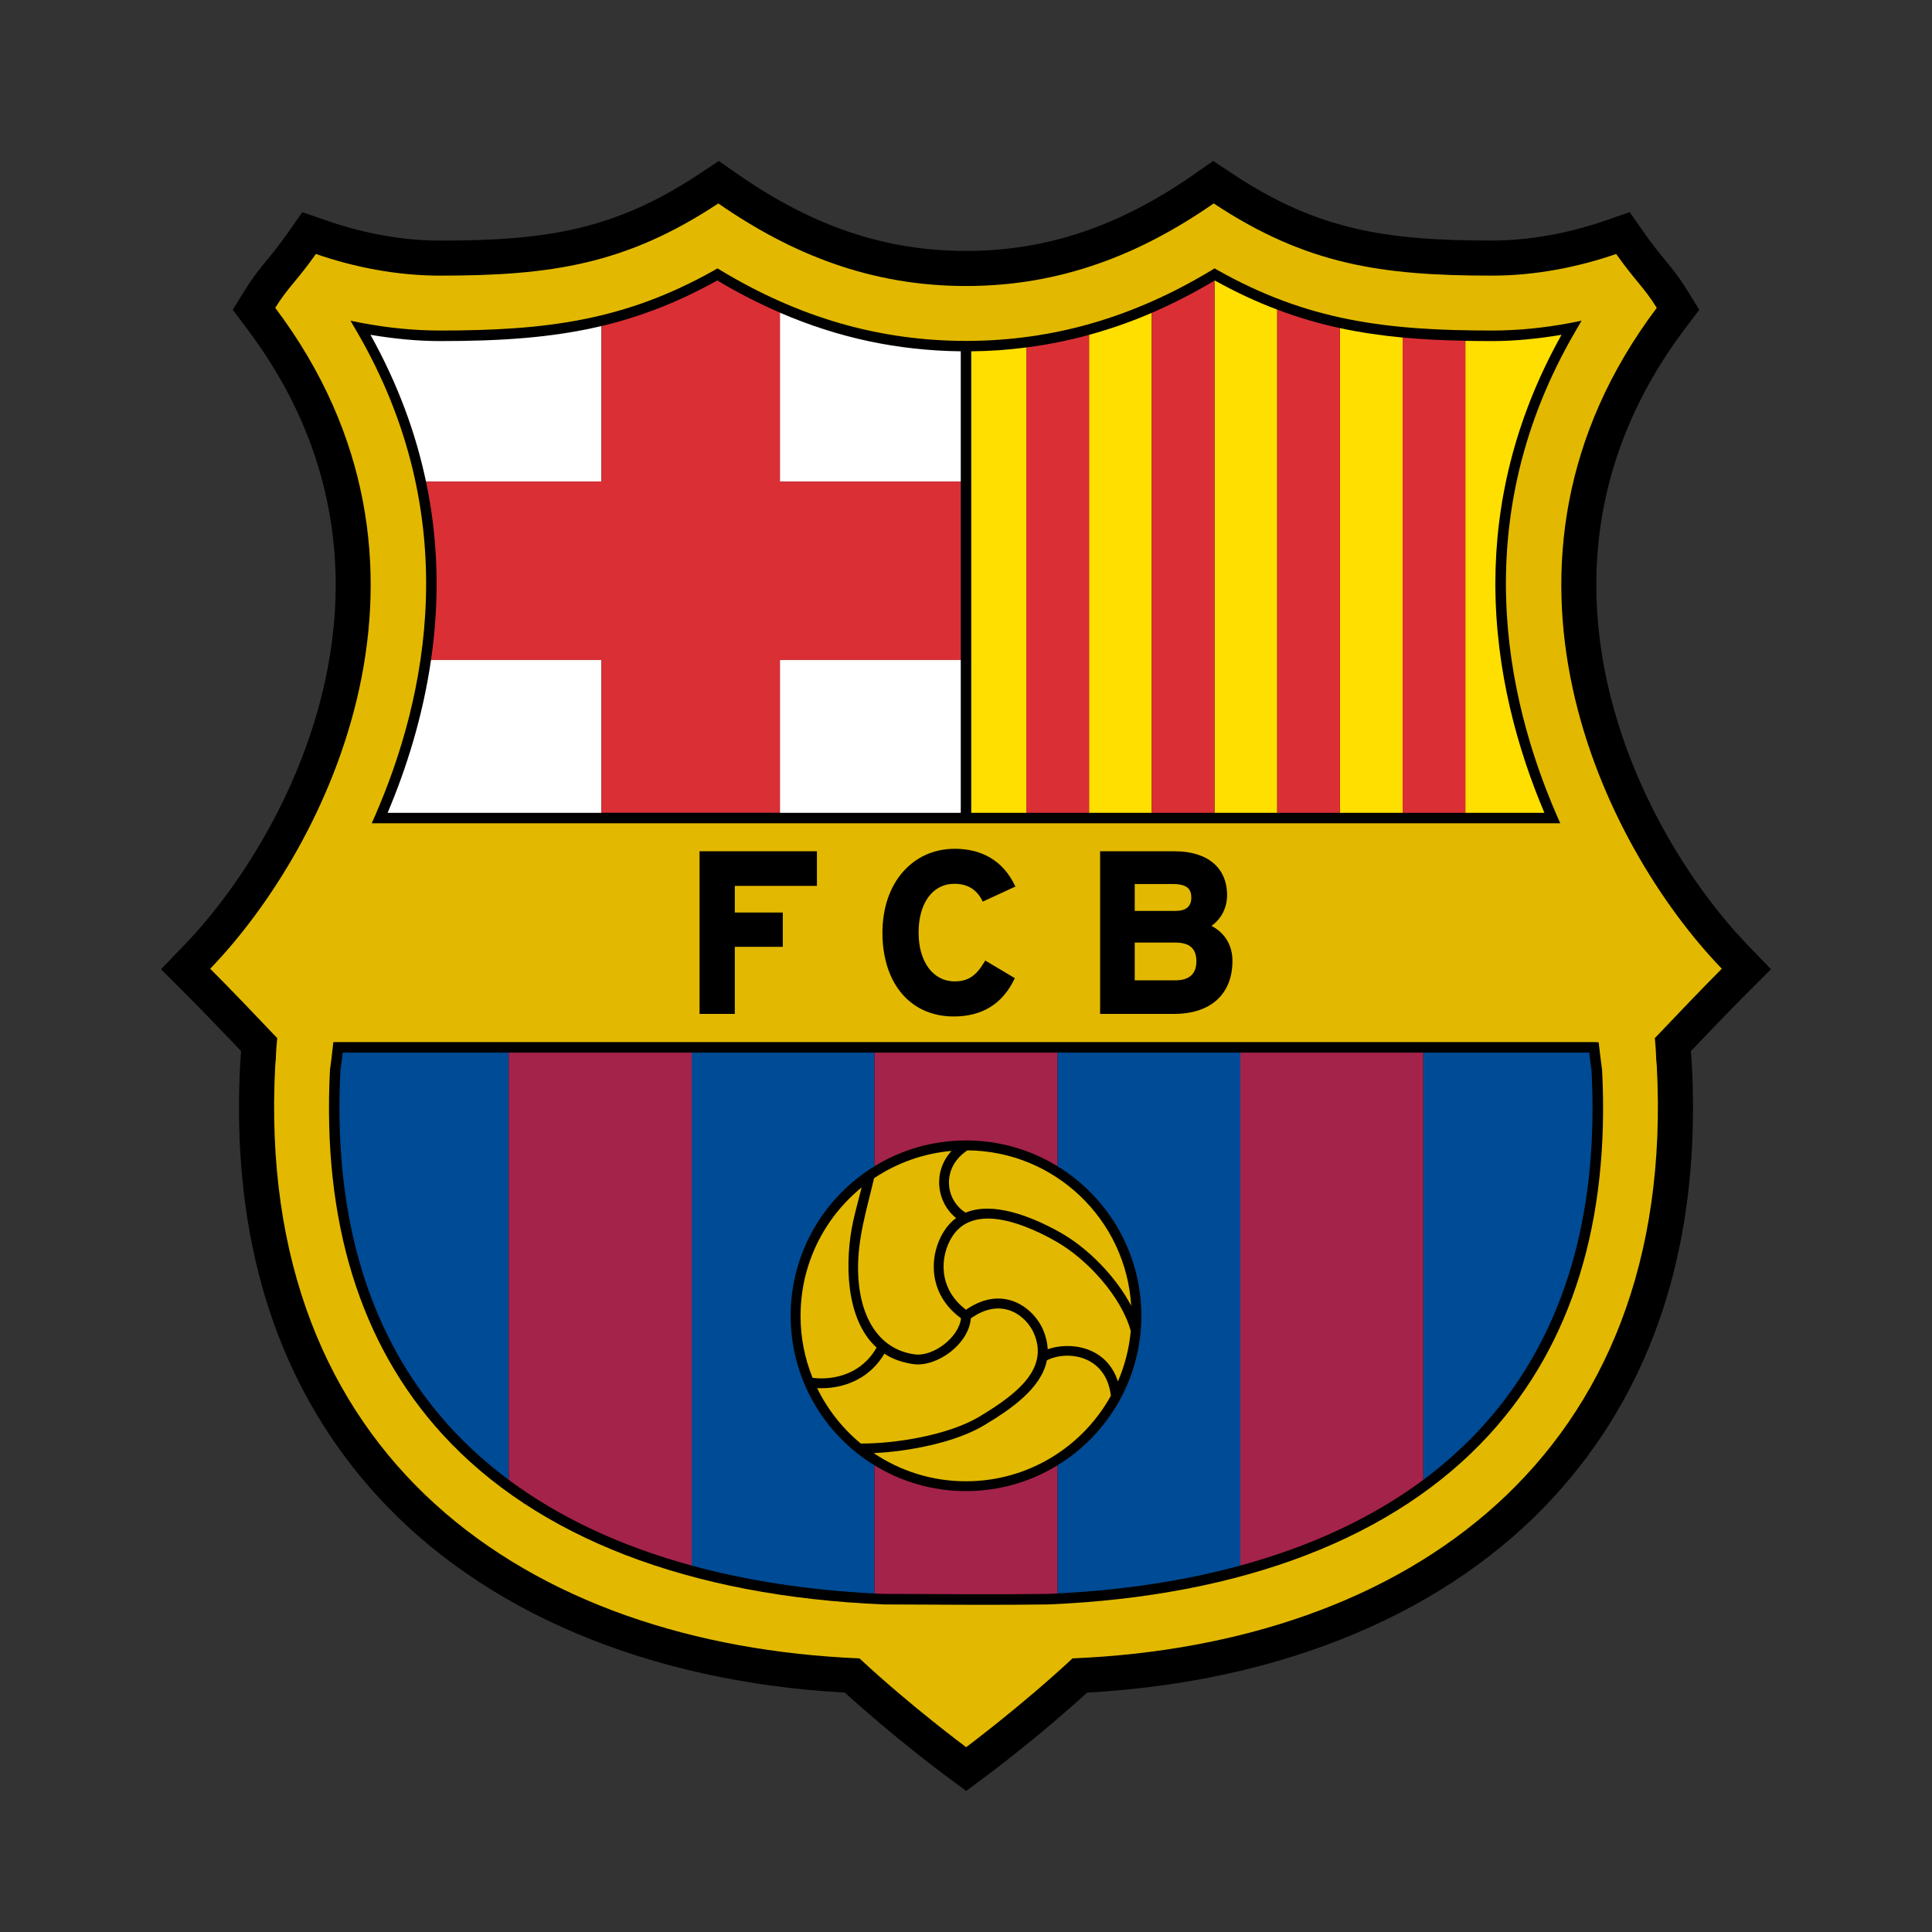 <?xml version="1.0" encoding="UTF-8"?>
<svg xmlns="http://www.w3.org/2000/svg" width="24" height="24" viewBox="0 0 24 24" fill="none">
  <rect x="0" y="0" width="24" height="24" fill="#333333" stroke="none"/>
  <g clip-path="url(#clip0_970_195939)">
    <path d="M14.829 2.169C13.896 2.816 12.998 3.117 12 3.117C11.003 3.117 10.104 2.816 9.172 2.169L8.929 2L8.683 2.163C7.629 2.861 6.773 2.989 5.466 2.989C5.016 2.989 4.532 2.904 4.066 2.743L3.756 2.636L3.567 2.904C3.466 3.047 3.392 3.138 3.32 3.226C3.231 3.334 3.147 3.436 3.049 3.594L2.891 3.848L3.07 4.086C3.869 5.147 4.17 6.239 4.17 7.266C4.17 9.182 3.122 10.875 2.297 11.732L2 12.04L2.303 12.343C2.466 12.505 2.756 12.806 2.995 13.057L2.986 13.19L2.984 13.213C2.974 13.397 2.969 13.58 2.969 13.763C2.969 15.709 3.544 17.327 4.682 18.578C6 20.027 8.06 20.892 10.495 21.026C11.1 21.577 11.714 22.034 11.742 22.055L12.002 22.248L12.262 22.054C12.29 22.034 12.901 21.577 13.505 21.026C15.94 20.892 18 20.027 19.318 18.578C20.456 17.327 21.031 15.709 21.031 13.763C21.031 13.583 21.026 13.4 21.016 13.213L21.016 13.209L21.014 13.185C21.014 13.185 21.005 13.067 21.005 13.057C21.227 12.824 21.526 12.513 21.697 12.343L22 12.04L21.703 11.732C20.878 10.875 19.83 9.182 19.83 7.266C19.83 6.239 20.131 5.147 20.929 4.086L21.109 3.848L20.951 3.594C20.853 3.435 20.769 3.333 20.68 3.225C20.608 3.138 20.534 3.047 20.433 2.904L20.244 2.635L19.934 2.743C19.468 2.903 18.984 2.988 18.534 2.988C17.227 2.988 16.371 2.861 15.318 2.163L15.071 2L14.828 2.168L14.829 2.169Z" fill="black"></path>
    <path d="M12.002 21.704C12.002 21.704 11.306 21.188 10.677 20.601C6.563 20.43 3.159 18.123 3.419 13.236C3.434 13.108 3.421 13.116 3.444 12.896C3.208 12.647 2.818 12.239 2.611 12.034C4.087 10.502 5.809 7 3.419 3.824C3.576 3.571 3.69 3.487 3.924 3.155C4.401 3.32 4.932 3.424 5.466 3.424C6.837 3.424 7.773 3.288 8.923 2.527C9.833 3.158 10.819 3.553 12 3.553C13.181 3.553 14.168 3.158 15.077 2.527C16.227 3.288 17.163 3.424 18.534 3.424C19.068 3.424 19.599 3.32 20.077 3.155C20.311 3.487 20.424 3.571 20.581 3.824C18.191 7 19.913 10.502 21.389 12.034C21.183 12.239 20.793 12.647 20.557 12.896C20.579 13.116 20.566 13.108 20.581 13.236C20.841 18.123 17.437 20.43 13.323 20.601C12.694 21.188 12.002 21.704 12.002 21.704H12.002Z" fill="#E2B900"></path>
    <path d="M4.199 12.945H4.141L4.117 13.155L4.099 13.291C4.003 15.173 4.472 16.694 5.493 17.814C6.665 19.099 8.563 19.831 10.982 19.931C10.984 19.931 11.022 19.931 11.022 19.931C11.748 19.935 12.434 19.939 13.017 19.931C15.438 19.831 17.336 19.099 18.507 17.814C19.528 16.694 19.998 15.173 19.902 13.294C19.902 13.291 19.884 13.155 19.884 13.155L19.859 12.948L19.801 12.945H4.199V12.945Z" fill="black"></path>
    <path d="M4.257 13.076L4.245 13.175C4.245 13.175 4.229 13.301 4.229 13.301C4.221 13.455 4.217 13.609 4.217 13.764C4.217 15.394 4.678 16.725 5.59 17.726C5.808 17.965 6.052 18.184 6.32 18.384V13.076H4.257ZM19.771 13.304L19.754 13.175L19.743 13.076H17.68V18.384C17.948 18.184 18.192 17.965 18.41 17.726C19.323 16.725 19.783 15.393 19.783 13.765C19.783 13.614 19.779 13.46 19.771 13.304Z" fill="#004B95"></path>
    <path d="M8.592 13.076H6.32V18.384C6.949 18.851 7.712 19.208 8.592 19.448V13.076ZM15.408 13.076V19.448C16.288 19.208 17.051 18.851 17.68 18.384V13.076H15.408Z" fill="#A4234B"></path>
    <path d="M9.822 16.345C9.822 15.559 10.239 14.87 10.864 14.487V13.076H8.592V19.448C9.28 19.636 10.041 19.753 10.864 19.795V18.204C10.239 17.821 9.822 17.132 9.822 16.345V16.345ZM13.136 13.076V14.487C13.761 14.87 14.178 15.559 14.178 16.345C14.178 17.131 13.761 17.82 13.136 18.203V19.794C13.959 19.753 14.719 19.636 15.408 19.448V13.076H13.136Z" fill="#004B95"></path>
    <path d="M13.136 14.487V13.076H10.864V14.487C11.195 14.284 11.584 14.167 12 14.167C12.416 14.167 12.805 14.284 13.136 14.487ZM10.864 18.203V19.794C10.904 19.797 10.944 19.799 10.984 19.8H11.023C11.748 19.804 12.433 19.808 13.013 19.8C13.054 19.799 13.095 19.796 13.136 19.794V18.203C12.805 18.406 12.416 18.523 12 18.523C11.583 18.523 11.194 18.406 10.864 18.203L10.864 18.203Z" fill="#A4234B"></path>
    <path d="M10.889 16.74C10.495 16.382 10.493 15.652 10.599 15.168C10.629 15.033 10.666 14.901 10.704 14.75C10.241 15.127 9.945 15.701 9.945 16.345C9.944 16.609 9.995 16.871 10.094 17.116C10.129 17.12 10.165 17.123 10.201 17.123C10.505 17.123 10.754 16.982 10.889 16.74V16.74ZM13.005 16.898C12.937 17.242 12.569 17.5 12.222 17.707C11.864 17.921 11.287 18.031 10.853 18.051C11.181 18.272 11.575 18.401 12 18.401C12.775 18.401 13.45 17.971 13.8 17.338C13.739 16.831 13.257 16.771 13.005 16.898L13.005 16.898Z" fill="#E2B900"></path>
    <path d="M10.693 17.932C11.122 17.935 11.781 17.827 12.159 17.602C12.647 17.311 13.027 17 12.846 16.569C12.755 16.351 12.452 16.099 12.06 16.377C12.035 16.699 11.638 16.983 11.352 16.946C11.208 16.927 11.087 16.882 10.986 16.816C10.826 17.09 10.539 17.245 10.201 17.245C10.184 17.245 10.167 17.244 10.151 17.244C10.28 17.509 10.465 17.744 10.693 17.932V17.932ZM11.995 15.064C12.334 14.923 12.806 15.107 13.165 15.307C13.504 15.496 13.858 15.85 14.052 16.221C13.988 15.149 13.103 14.299 12.018 14.29C11.693 14.503 11.738 14.904 11.995 15.064V15.064Z" fill="#E2B900"></path>
    <path d="M11.938 16.376C11.517 16.069 11.543 15.586 11.724 15.299C11.768 15.228 11.82 15.173 11.877 15.131C11.633 14.935 11.584 14.556 11.82 14.297C11.476 14.327 11.145 14.444 10.858 14.636C10.768 15.022 10.654 15.375 10.659 15.778C10.667 16.321 10.892 16.764 11.368 16.825C11.591 16.853 11.912 16.616 11.938 16.376Z" fill="#E2B900"></path>
    <path d="M14.047 16.534C13.93 16.109 13.508 15.639 13.105 15.414C12.609 15.136 12.066 14.986 11.827 15.364C11.674 15.607 11.652 16.008 12 16.27C12.473 15.943 12.85 16.261 12.959 16.522C12.994 16.605 13.012 16.685 13.015 16.761C13.294 16.662 13.748 16.726 13.887 17.161C13.973 16.962 14.027 16.75 14.047 16.534Z" fill="#E2B900"></path>
    <path d="M10.127 10.575H8.69V12.595H9.128V11.762H9.724V11.336H9.128V11.005H10.148V10.575H10.127ZM10.962 11.585C10.962 12.218 11.31 12.627 11.848 12.627C12.198 12.627 12.451 12.472 12.598 12.168L12.607 12.151L12.239 11.932L12.228 11.95C12.123 12.126 12.023 12.191 11.859 12.191C11.591 12.191 11.411 11.948 11.411 11.585C11.411 11.223 11.582 10.979 11.856 10.979C12.016 10.979 12.128 11.046 12.199 11.182L12.208 11.2L12.614 11.013L12.604 10.994C12.462 10.7 12.205 10.544 11.862 10.544C11.332 10.544 10.962 10.972 10.962 11.585L10.962 11.585ZM15.049 11.502C15.171 11.415 15.243 11.279 15.243 11.119C15.243 10.779 15 10.575 14.594 10.575H13.666V12.595H14.586C15.04 12.595 15.31 12.349 15.31 11.936C15.31 11.742 15.214 11.587 15.049 11.501V11.502ZM14.096 10.982H14.578C14.774 10.982 14.799 11.072 14.799 11.15C14.799 11.262 14.733 11.316 14.597 11.316H14.096V10.982H14.096ZM14.6 12.178H14.096V11.709H14.6C14.778 11.709 14.862 11.783 14.862 11.942C14.862 12.101 14.771 12.178 14.6 12.178ZM15.055 3.354C14.076 3.946 13.077 4.234 12 4.235C10.924 4.234 9.925 3.946 8.946 3.354L8.913 3.334L8.88 3.353C7.765 3.983 6.784 4.106 5.466 4.106C5.15 4.106 4.823 4.074 4.495 4.012L4.354 3.984L4.427 4.109C5.78 6.425 5.3 8.665 4.658 10.136L4.618 10.227H19.382L19.342 10.136C18.701 8.665 18.22 6.425 19.574 4.109L19.647 3.984L19.506 4.012C19.178 4.074 18.851 4.106 18.535 4.106C17.217 4.106 16.236 3.983 15.121 3.353L15.088 3.334L15.055 3.354H15.055Z" fill="black"></path>
    <path d="M7.472 4.05C6.853 4.197 6.212 4.237 5.466 4.237C5.184 4.237 4.893 4.208 4.602 4.159C4.947 4.778 5.167 5.389 5.292 5.983H7.472V4.051V4.05ZM11.935 5.983V4.364C11.153 4.355 10.411 4.197 9.688 3.884V5.983H11.935ZM5.354 8.199C5.251 8.908 5.046 9.551 4.815 10.097H7.472V8.199H5.354ZM9.688 10.097H11.935V8.199H9.688V10.097Z" fill="white"></path>
    <path d="M9.688 5.982V3.883C9.426 3.77 9.168 3.638 8.91 3.484C8.418 3.758 7.952 3.936 7.472 4.05V5.982H5.292C5.38 6.399 5.424 6.823 5.424 7.249C5.424 7.576 5.399 7.893 5.354 8.198H7.472V10.096H9.688V8.198H11.935V5.982H9.688V5.982Z" fill="#DB2F36"></path>
    <path d="M15.09 3.484L15.087 3.486V10.097H15.866V3.846C15.611 3.75 15.354 3.631 15.09 3.484H15.09ZM13.528 4.16V10.097H14.308V3.886C14.055 3.995 13.794 4.087 13.528 4.16ZM12.065 4.364V10.097H12.749V4.316C12.523 4.346 12.294 4.362 12.065 4.364ZM16.645 4.076V10.097H17.424V4.193C17.156 4.168 16.898 4.13 16.645 4.076V4.076ZM18.576 7.249C18.576 6.282 18.799 5.23 19.398 4.159C19.107 4.208 18.817 4.237 18.534 4.237C18.421 4.237 18.311 4.236 18.203 4.234V10.097H19.185C18.855 9.316 18.576 8.338 18.576 7.249Z" fill="#FFDF00"></path>
    <path d="M17.424 4.193V10.097H18.203V4.233C17.932 4.228 17.673 4.216 17.424 4.193V4.193ZM12.749 4.316V10.097H13.529V4.16C13.273 4.23 13.013 4.282 12.749 4.316V4.316ZM14.308 3.886V10.097H15.087V3.486C14.829 3.64 14.569 3.773 14.308 3.886ZM15.866 3.846V10.097H16.645V4.076C16.38 4.019 16.119 3.942 15.866 3.846Z" fill="#DB2F36"></path>
  </g>
  <defs>
    <clipPath id="clip0_970_195939">
      <rect width="20" height="20.248" fill="white" transform="translate(2 2)"></rect>
    </clipPath>
  </defs>
</svg>

